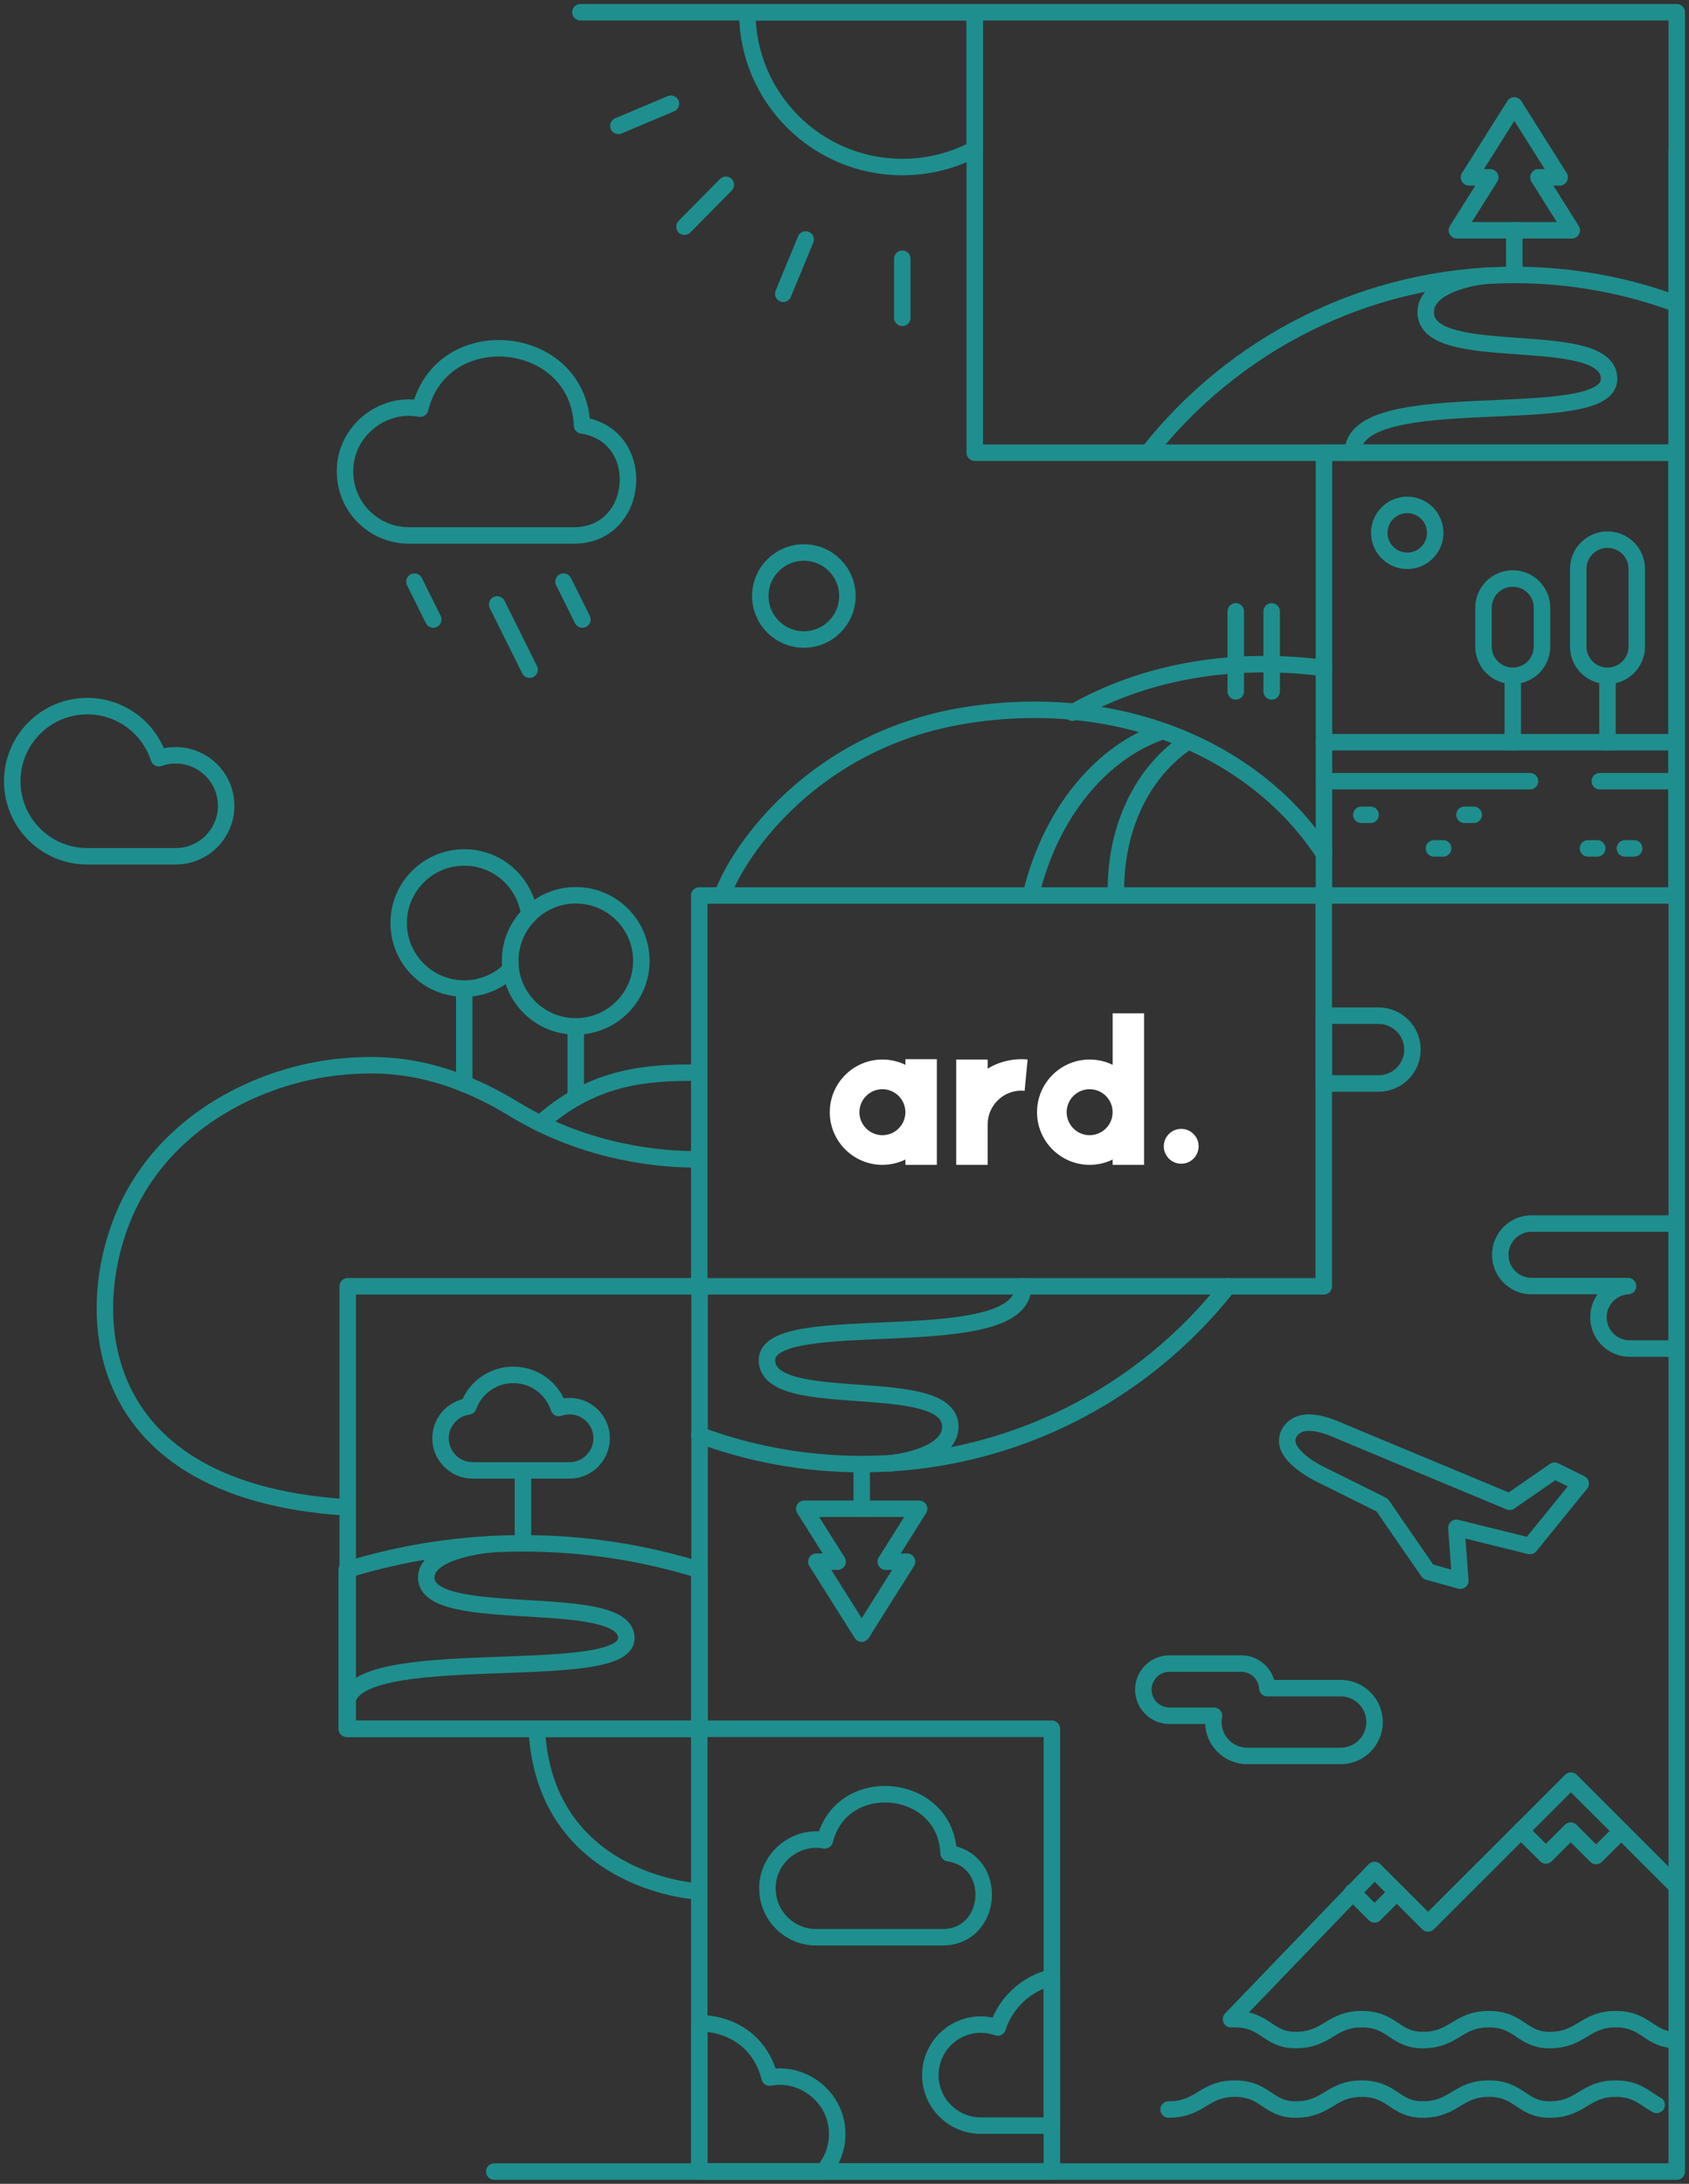 <?xml version="1.0" encoding="UTF-8"?>
<svg width="410px" height="530px" viewBox="0 0 410 530" version="1.1" xmlns="http://www.w3.org/2000/svg" xmlns:xlink="http://www.w3.org/1999/xlink">
    <rect x="0" y="0" width="410" height="530" fill="#333333" stroke="none"/>
    <title>Solutions Line Art</title>
    <defs>
        <polygon id="path-1" points="0 528 408 528 408 0 0 0"></polygon>
    </defs>
    <g id="Page-1" stroke="none" stroke-width="1" fill="none" fill-rule="evenodd">
        <g id="Desktop-–-En" transform="translate(-935, -1753)">
            <g id="ARD-SOLUTIONS" transform="translate(0, 1658)">
                <g id="Solutions-Line-Art" transform="translate(936, 96)">
                    <g id="Group-6">
                        <polygon id="Stroke-1" stroke="#1E8F8E" stroke-width="4" stroke-linecap="round" stroke-linejoin="round" points="83.409 418.586 168.828 418.586 168.828 311.179 83.409 311.179"></polygon>
                        <path d="M83.155,380.005 L83.155,418.571 L168.746,418.571 L168.746,380.013 C155.227,375.821 140.849,373.561 125.951,373.561 C111.052,373.561 96.683,375.821 83.155,380.005 Z" id="Stroke-2" stroke="#1E8F8E" stroke-width="4" stroke-linecap="round" stroke-linejoin="round"></path>
                        <path d="M83.154,412.875 C83.154,397.174 151.048,408.221 151.048,396.561 C151.048,384.9 102.469,393.799 102.469,381.856 C102.469,374.952 118.579,373.746 118.579,373.746" id="Stroke-4" stroke="#1E8F8E" stroke-width="4" stroke-linecap="round" stroke-linejoin="round"></path>
                        <line x1="125.949" y1="371.896" x2="125.949" y2="356.63" id="Stroke-6" stroke="#1E8F8E" stroke-width="4" stroke-linecap="round" stroke-linejoin="round"></line>
                        <path d="M111.294,340.652 C111.745,340.502 112.215,340.399 112.694,340.342 C114.3,335.874 118.583,332.674 123.608,332.674 C124.247,332.674 124.877,332.73 125.487,332.833 C126.088,332.927 126.661,333.068 127.225,333.256 C130.738,334.401 133.508,337.189 134.645,340.718 C135.462,340.427 136.326,340.268 137.237,340.268 C137.594,340.268 137.942,340.286 138.289,340.342 C138.768,340.399 139.238,340.502 139.689,340.652 C142.798,341.685 145.043,344.613 145.043,348.058 C145.043,352.366 141.549,355.859 137.237,355.859 L127.375,355.859 L123.608,355.859 L113.746,355.859 C109.435,355.859 105.941,352.366 105.941,348.058 C105.941,344.613 108.185,341.685 111.294,340.652 Z" id="Stroke-8" stroke="#1E8F8E" stroke-width="4" stroke-linecap="round" stroke-linejoin="round"></path>
                        <path d="M320.337,206.183 C304.707,182.108 272.666,166.881 234.747,172.399 C196.452,177.972 178.045,205.902 174.451,216" id="Stroke-10" stroke="#1E8F8E" stroke-width="4" stroke-linecap="round" stroke-linejoin="round"></path>
                        <path d="M280.896,176.552 C266.594,181.552 254.193,195.81 249.283,216.001" id="Stroke-12" stroke="#1E8F8E" stroke-width="4" stroke-linecap="round" stroke-linejoin="round"></path>
                        <path d="M287.269,179.006 C276.549,186.131 269.604,199.65 269.89,216" id="Stroke-14" stroke="#1E8F8E" stroke-width="4" stroke-linecap="round" stroke-linejoin="round"></path>
                        <path d="M320.337,161.118 C296.904,158.127 275.767,162.513 259.347,171.957" id="Stroke-16" stroke="#1E8F8E" stroke-width="4" stroke-linecap="round" stroke-linejoin="round"></path>
                        <path d="M183.564,143.648 C183.564,137.816 188.296,133.087 194.133,133.087 C199.97,133.087 204.701,137.816 204.701,143.648 C204.701,149.481 199.97,154.209 194.133,154.209 C188.296,154.209 183.564,149.481 183.564,143.648 Z" id="Stroke-18" stroke="#1E8F8E" stroke-width="4" stroke-linecap="round" stroke-linejoin="round"></path>
                        <line x1="307.696" y1="147.379" x2="307.696" y2="166.798" id="Stroke-20" stroke="#1E8F8E" stroke-width="4" stroke-linecap="round" stroke-linejoin="round"></line>
                        <line x1="298.977" y1="147.379" x2="298.977" y2="166.798" id="Stroke-22" stroke="#1E8F8E" stroke-width="4" stroke-linecap="round" stroke-linejoin="round"></line>
                        <path d="M167.31,259.329 C156.78,259.329 143.552,259.971 130.938,270.986" id="Stroke-24" stroke="#1E8F8E" stroke-width="4" stroke-linecap="round" stroke-linejoin="round"></path>
                        <path d="M167.31,280.348 C160.575,280.348 141.96,279.277 123.712,268.14 C105.465,257.003 91.821,257.116 83.155,257.768 C64.371,259.181 42.256,269.189 31.362,289.213 C18.527,312.805 17.503,360.709 83.154,364.843" id="Stroke-26" stroke="#1E8F8E" stroke-width="4" stroke-linecap="round" stroke-linejoin="round"></path>
                        <line x1="138.764" y1="248.808" x2="138.764" y2="265.425" id="Stroke-28" stroke="#1E8F8E" stroke-width="4" stroke-linecap="round" stroke-linejoin="round"></line>
                        <line x1="111.699" y1="239.629" x2="111.699" y2="262.097" id="Stroke-30" stroke="#1E8F8E" stroke-width="4" stroke-linecap="round" stroke-linejoin="round"></line>
                        <path d="M122.844,232.193 C122.844,232.887 122.885,233.572 122.976,234.241 C123.985,242.056 130.664,248.103 138.765,248.103 C147.56,248.103 154.686,240.974 154.686,232.193 C154.686,223.403 147.56,216.282 138.765,216.282 C134.359,216.282 130.366,218.075 127.49,220.966 C124.621,223.841 122.844,227.806 122.844,232.193 Z" id="Stroke-32" stroke="#1E8F8E" stroke-width="4" stroke-linecap="round" stroke-linejoin="round"></path>
                        <path d="M95.779,223.015 C95.779,231.796 102.905,238.925 111.7,238.925 C116.107,238.925 120.099,237.133 122.976,234.241 C122.885,233.572 122.844,232.886 122.844,232.193 C122.844,227.806 124.621,223.841 127.489,220.966 C126.481,213.143 119.793,207.104 111.7,207.104 C102.905,207.104 95.779,214.225 95.779,223.015 Z" id="Stroke-34" stroke="#1E8F8E" stroke-width="4" stroke-linecap="round" stroke-linejoin="round"></path>
                        <path d="M82.753,113.448 C82.753,122.011 89.701,128.954 98.27,128.954 L138.234,128.954 C154.587,129.02 156.327,104.609 140.288,102.249 C139.463,79.816 106.401,76.417 100.989,98.184 C91.679,96.433 82.667,103.841 82.753,113.448 Z" id="Stroke-36" stroke="#1E8F8E" stroke-width="4" stroke-linecap="round" stroke-linejoin="round"></path>
                        <line x1="135.804" y1="140.166" x2="140.37" y2="149.352" id="Stroke-38" stroke="#1E8F8E" stroke-width="4" stroke-linecap="round" stroke-linejoin="round"></line>
                        <line x1="119.686" y1="145.698" x2="127.554" y2="161.527" id="Stroke-40" stroke="#1E8F8E" stroke-width="4" stroke-linecap="round" stroke-linejoin="round"></line>
                        <line x1="99.607" y1="140.166" x2="104.172" y2="149.352" id="Stroke-42" stroke="#1E8F8E" stroke-width="4" stroke-linecap="round" stroke-linejoin="round"></line>
                        <path d="M53.9,194.563 C53.9,201.33 48.406,206.82 41.634,206.82 L20.2,206.82 C10.131,206.82 1.973,198.66 1.973,188.597 C1.973,178.534 10.131,170.373 20.2,170.373 C22.188,170.373 24.1,170.69 25.895,171.283 C31.414,173.093 35.773,177.474 37.56,183.014 C38.837,182.564 40.206,182.305 41.634,182.305 C42.979,182.305 44.281,182.522 45.492,182.923 C50.376,184.541 53.9,189.139 53.9,194.563 Z" id="Stroke-44" stroke="#1E8F8E" stroke-width="4" stroke-linecap="round" stroke-linejoin="round"></path>
                        <path d="M247.394,311.186 C247.394,328.429 185.17,316.297 185.17,329.103 C185.17,341.91 229.691,332.137 229.691,345.253 C229.691,352.836 214.911,354.162 214.911,354.162" id="Stroke-46" stroke="#1E8F8E" stroke-width="4" stroke-linecap="round" stroke-linejoin="round"></path>
                        <line x1="208.173" y1="355.856" x2="208.173" y2="365.17" id="Stroke-48" stroke="#1E8F8E" stroke-width="4" stroke-linecap="round" stroke-linejoin="round"></line>
                        <polygon id="Stroke-50" stroke="#1E8F8E" stroke-width="4" stroke-linecap="round" stroke-linejoin="round" points="222.114 365.17 214.018 378.016 219.175 378.016 208.173 395.475 197.17 378.016 202.327 378.016 194.232 365.17"></polygon>
                        <path d="M297.063,311.186 C276.357,337.46 244.236,354.33 208.173,354.33 C194.306,354.33 181.022,351.836 168.746,347.272" id="Stroke-52" stroke="#1E8F8E" stroke-width="4" stroke-linecap="round" stroke-linejoin="round"></path>
                        <path d="M327.378,108.871 C327.378,91.628 389.601,103.76 389.601,90.954 C389.601,78.147 345.08,87.92 345.08,74.804 C345.08,67.221 359.86,65.895 359.86,65.895" id="Stroke-54" stroke="#1E8F8E" stroke-width="4" stroke-linecap="round" stroke-linejoin="round"></path>
                        <line x1="366.598" y1="64.201" x2="366.598" y2="54.887" id="Stroke-56" stroke="#1E8F8E" stroke-width="4" stroke-linecap="round" stroke-linejoin="round"></line>
                        <polygon id="Stroke-58" stroke="#1E8F8E" stroke-width="4" stroke-linecap="round" stroke-linejoin="round" points="352.658 54.887 360.753 42.041 355.596 42.041 366.598 24.582 377.601 42.041 372.444 42.041 380.539 54.887"></polygon>
                        <path d="M277.708,108.871 C298.414,82.597 330.535,65.727 366.598,65.727 C380.465,65.727 393.749,68.221 406.025,72.785" id="Stroke-60" stroke="#1E8F8E" stroke-width="4" stroke-linecap="round" stroke-linejoin="round"></path>
                        <mask id="mask-2" fill="white">
                            <use xlink:href="#path-1"></use>
                        </mask>
                        <g id="Clip-63"></g>
                        <polygon id="Stroke-62" stroke="#1E8F8E" stroke-width="4" stroke-linecap="round" stroke-linejoin="round" points="320.389 216.327 405.978 216.327 405.978 108.871 320.389 108.871"></polygon>
                        <line x1="405.978" y1="179.137" x2="320.389" y2="179.137" id="Stroke-64" stroke="#1E8F8E" stroke-width="4" stroke-linecap="round" stroke-linejoin="round"></line>
                        <line x1="370.408" y1="188.597" x2="320.388" y2="188.597" id="Stroke-65" stroke="#1E8F8E" stroke-width="4" stroke-linecap="round" stroke-linejoin="round"></line>
                        <line x1="405.978" y1="188.597" x2="387.348" y2="188.597" id="Stroke-66" stroke="#1E8F8E" stroke-width="4" stroke-linecap="round" stroke-linejoin="round"></line>
                        <line x1="356.737" y1="196.75" x2="354.495" y2="196.75" id="Stroke-67" stroke="#1E8F8E" stroke-width="4" stroke-linecap="round" stroke-linejoin="round"></line>
                        <line x1="331.701" y1="196.75" x2="329.459" y2="196.75" id="Stroke-68" stroke="#1E8F8E" stroke-width="4" stroke-linecap="round" stroke-linejoin="round"></line>
                        <line x1="386.725" y1="204.903" x2="384.483" y2="204.903" id="Stroke-69" stroke="#1E8F8E" stroke-width="4" stroke-linecap="round" stroke-linejoin="round"></line>
                        <line x1="395.693" y1="204.903" x2="393.451" y2="204.903" id="Stroke-70" stroke="#1E8F8E" stroke-width="4" stroke-linecap="round" stroke-linejoin="round"></line>
                        <line x1="349.326" y1="204.903" x2="347.084" y2="204.903" id="Stroke-71" stroke="#1E8F8E" stroke-width="4" stroke-linecap="round" stroke-linejoin="round"></line>
                        <line x1="389.216" y1="179.137" x2="389.216" y2="163.017" id="Stroke-72" stroke="#1E8F8E" stroke-width="4" stroke-linecap="round" stroke-linejoin="round"></line>
                        <path d="M389.216,129.969 C393.138,129.969 396.316,133.145 396.316,137.064 L396.316,155.922 C396.316,159.84 393.138,163.017 389.216,163.017 C385.295,163.017 382.116,159.84 382.116,155.922 L382.116,137.064 C382.116,133.145 385.295,129.969 389.216,129.969 Z" id="Stroke-73" stroke="#1E8F8E" stroke-width="4" stroke-linecap="round" stroke-linejoin="round"></path>
                        <line x1="366.218" y1="179.137" x2="366.218" y2="163.017" id="Stroke-74" stroke="#1E8F8E" stroke-width="4" stroke-linecap="round" stroke-linejoin="round"></line>
                        <path d="M366.218,139.398 C370.139,139.398 373.318,142.574 373.318,146.493 L373.318,155.922 C373.318,159.84 370.139,163.017 366.218,163.017 C362.297,163.017 359.118,159.84 359.118,155.922 L359.118,146.493 C359.118,142.574 362.297,139.398 366.218,139.398 Z" id="Stroke-75" stroke="#1E8F8E" stroke-width="4" stroke-linecap="round" stroke-linejoin="round"></path>
                        <path d="M333.818,128.319 C333.818,124.573 336.858,121.535 340.607,121.535 C344.356,121.535 347.396,124.573 347.396,128.319 C347.396,132.066 344.356,135.103 340.607,135.103 C336.858,135.103 333.818,132.066 333.818,128.319 Z" id="Stroke-76" stroke="#1E8F8E" stroke-width="4" stroke-linecap="round" stroke-linejoin="round"></path>
                        <polyline id="Stroke-77" stroke="#1E8F8E" stroke-width="4" stroke-linecap="round" stroke-linejoin="round" points="406.025 456.821 380.34 431.154 345.655 465.815 332.67 452.838 297.82 489.047"></polyline>
                        <polyline id="Stroke-78" stroke="#1E8F8E" stroke-width="4" stroke-linecap="round" stroke-linejoin="round" points="392.552 443.357 386.455 449.45 380.29 443.289 374.268 449.306 368.221 443.264"></polyline>
                        <polyline id="Stroke-79" stroke="#1E8F8E" stroke-width="4" stroke-linecap="round" stroke-linejoin="round" points="338.065 458.23 332.673 463.618 327.278 458.227"></polyline>
                        <path d="M282.677,510.974 C290.457,510.974 291.147,505.909 298.73,505.909 C306.313,505.909 306.707,510.974 313.502,510.974 C321.283,510.974 321.972,505.909 329.555,505.909 C337.138,505.909 337.532,510.974 344.328,510.974" id="Stroke-80" stroke="#1E8F8E" stroke-width="4" stroke-linecap="round" stroke-linejoin="round"></path>
                        <path d="M344.33,510.974 C352.107,510.974 352.793,505.904 360.384,505.904 C367.965,505.904 368.357,510.974 375.154,510.974 C382.931,510.974 383.627,505.904 391.208,505.904 C396.477,505.904 398.27,508.351 401.159,509.849" id="Stroke-81" stroke="#1E8F8E" stroke-width="4" stroke-linecap="round" stroke-linejoin="round"></path>
                        <path d="M298.73,489.048 C306.313,489.048 306.707,494.113 313.502,494.113 C321.283,494.113 321.972,489.048 329.555,489.048 C337.138,489.048 337.532,494.113 344.328,494.113" id="Stroke-82" stroke="#1E8F8E" stroke-width="4" stroke-linecap="round" stroke-linejoin="round"></path>
                        <path d="M344.328,494.113 C352.108,494.113 352.797,489.048 360.38,489.048 C367.964,489.048 368.358,494.113 375.153,494.113 C382.933,494.113 383.622,489.048 391.206,489.048 C398.789,489.048 399.183,494.113 405.978,494.113" id="Stroke-83" stroke="#1E8F8E" stroke-width="4" stroke-linecap="round" stroke-linejoin="round"></path>
                        <path d="M282.88,415.407 L293.687,415.407 C293.594,415.903 293.539,416.412 293.539,416.936 C293.539,421.48 297.226,425.165 301.774,425.165 L324.437,425.165 C328.985,425.165 332.671,421.48 332.671,416.936 C332.671,412.391 328.985,408.706 324.437,408.706 L306.633,408.706 C306.441,405.382 303.69,402.744 300.316,402.744 L282.88,402.744 C279.381,402.744 276.544,405.578 276.544,409.075 C276.544,412.572 279.381,415.407 282.88,415.407 Z" id="Stroke-84" stroke="#1E8F8E" stroke-width="4" stroke-linecap="round" stroke-linejoin="round"></path>
                        <polygon id="Stroke-85" stroke="#1E8F8E" stroke-width="4" stroke-linecap="round" stroke-linejoin="round" points="168.744 311.184 320.337 311.184 320.337 216.328 168.744 216.328"></polygon>
                        <path d="M320.336,245.499 L320.336,261.958 L333.634,261.958 C338.181,261.958 341.869,258.273 341.869,253.729 C341.869,251.453 340.95,249.4 339.457,247.909 C337.965,246.424 335.905,245.499 333.634,245.499 L320.336,245.499 Z" id="Stroke-86" stroke="#1E8F8E" stroke-width="4" stroke-linecap="round" stroke-linejoin="round"></path>
                        <polygon id="Stroke-87" stroke="#1E8F8E" stroke-width="4" stroke-linecap="round" stroke-linejoin="round" points="168.746 526.026 254.339 526.026 254.339 418.57 168.746 418.57"></polygon>
                        <path d="M185.291,457.32 C185.291,463.865 190.601,469.171 197.15,469.171 L227.693,469.171 C240.192,469.221 241.521,450.565 229.264,448.761 C228.633,431.616 203.364,429.018 199.228,445.654 C192.113,444.316 185.224,449.978 185.291,457.32 Z" id="Stroke-88" stroke="#1E8F8E" stroke-width="4" stroke-linecap="round" stroke-linejoin="round"></path>
                        <path d="M168.746,490.031 L168.746,526.026 L198.846,526.026 C200.957,523.589 202.227,520.413 202.227,516.943 C202.302,508.306 194.197,501.642 185.823,503.214 C183.603,494.282 176.204,490.064 168.746,490.031 Z" id="Stroke-89" stroke="#1E8F8E" stroke-width="4" stroke-linecap="round" stroke-linejoin="round"></path>
                        <path d="M224.838,502.625 C224.838,509.391 230.334,514.884 237.115,514.884 L254.338,514.884 L254.338,478.907 C248.118,480.384 243.123,485.037 241.192,491.06 C239.907,490.607 238.545,490.356 237.115,490.356 C230.334,490.356 224.838,495.848 224.838,502.625 Z" id="Stroke-90" stroke="#1E8F8E" stroke-width="4" stroke-linecap="round" stroke-linejoin="round"></path>
                        <polyline id="Stroke-91" stroke="#1E8F8E" stroke-width="4" stroke-linecap="round" stroke-linejoin="round" points="235.626 1.972 235.626 108.872 406.025 108.872 406.025 35.566"></polyline>
                        <path d="M363.185,303.539 C363.185,307.727 366.585,311.125 370.776,311.125 L394.198,311.125 C392.197,311.236 390.4,312.113 389.107,313.47 C387.813,314.827 387.017,316.664 387.017,318.693 C387.017,322.887 390.417,326.285 394.608,326.285 L406.027,326.285 L406.027,295.947 L370.776,295.947 C368.68,295.947 366.784,296.795 365.409,298.169 C364.034,299.544 363.185,301.445 363.185,303.539 Z" id="Stroke-92" stroke="#1E8F8E" stroke-width="4" stroke-linecap="round" stroke-linejoin="round"></path>
                        <polyline id="Stroke-93" stroke="#1E8F8E" stroke-width="4" stroke-linecap="round" stroke-linejoin="round" points="118.984 526.028 406.027 526.028 406.027 1.974 139.887 1.974"></polyline>
                        <path d="M129.294,418.57 C131.115,455.32 167.311,457.919 167.311,457.919" id="Stroke-94" stroke="#1E8F8E" stroke-width="4" stroke-linecap="round" stroke-linejoin="round"></path>
                        <path d="M382.705,359.054 L376.375,355.935 L365.461,363.473 L325.395,346.777 C322.773,345.685 315.246,341.876 312.115,346.506 C309.133,351.234 317.178,355.728 320.318,357.213 L334.495,364.253 L345.68,380.457 L353.484,382.623 L352.53,369.799 L370.392,374.218 L382.705,359.054 Z" id="Stroke-95" stroke="#1E8F8E" stroke-width="4" stroke-linecap="round" stroke-linejoin="round"></path>
                        <line x1="218.029" y1="61.798" x2="218.029" y2="76.132" id="Stroke-96" stroke="#1E8F8E" stroke-width="4" stroke-linecap="round" stroke-linejoin="round"></line>
                        <line x1="175.195" y1="43.852" x2="165.153" y2="54.019" id="Stroke-97" stroke="#1E8F8E" stroke-width="4" stroke-linecap="round" stroke-linejoin="round"></line>
                        <line x1="194.576" y1="57.124" x2="189.129" y2="70.297" id="Stroke-98" stroke="#1E8F8E" stroke-width="4" stroke-linecap="round" stroke-linejoin="round"></line>
                        <line x1="161.865" y1="24.174" x2="149.108" y2="29.551" id="Stroke-99" stroke="#1E8F8E" stroke-width="4" stroke-linecap="round" stroke-linejoin="round"></line>
                        <path d="M180.402,1.974 C180.432,22.726 197.276,39.541 218.047,39.541 C224.398,39.541 230.385,37.968 235.629,35.195 L235.629,1.974 L180.402,1.974 Z" id="Stroke-100" stroke="#1E8F8E" stroke-width="4" stroke-linecap="round" stroke-linejoin="round"></path>
                    </g>
                    <g id="Group-3" transform="translate(200.427, 244.933)" fill="#FFFFFF">
                        <path d="M63.076,29.572 C60.001,29.572 57.5,27.07 57.5,23.993 C57.5,20.917 60.001,18.414 63.076,18.414 C66.156,18.414 68.661,20.917 68.661,23.993 C68.661,27.07 66.156,29.572 63.076,29.572 L63.076,29.572 Z M68.661,12.498 C66.973,11.674 65.078,11.21 63.076,11.21 C56.035,11.21 50.307,16.945 50.307,23.993 C50.307,31.038 56.035,36.769 63.076,36.769 C65.078,36.769 66.973,36.306 68.661,35.482 L68.661,36.77 L76.296,36.77 L76.296,0 L68.661,0 L68.661,12.498 Z" id="Fill-101"></path>
                        <path d="M12.77,29.572 C9.695,29.572 7.193,27.07 7.193,23.993 C7.193,20.917 9.695,18.414 12.77,18.414 C15.849,18.414 18.354,20.917 18.354,23.993 C18.354,27.07 15.849,29.572 12.77,29.572 L12.77,29.572 Z M18.354,12.498 C16.666,11.674 14.771,11.21 12.77,11.21 C5.729,11.21 0,16.945 0,23.993 C0,31.038 5.729,36.769 12.77,36.769 C14.771,36.769 16.666,36.306 18.354,35.482 L18.354,36.77 L25.989,36.77 L25.989,11.128 L18.354,11.128 L18.354,12.498 Z" id="Fill-102"></path>
                        <path d="M38.328,13.413 L38.328,11.211 L30.693,11.211 C30.693,11.211 30.693,11.211 30.693,11.212 L30.693,36.77 C30.693,36.77 30.693,36.77 30.693,36.77 L38.328,36.77 C38.328,36.77 38.328,36.77 38.328,36.77 L38.328,26.836 C38.387,22.374 42.03,18.76 46.504,18.76 C46.77,18.76 47.035,18.774 47.3,18.801 L48.024,11.201 C47.516,11.151 47.008,11.129 46.504,11.129 C43.514,11.129 40.715,11.964 38.328,13.413" id="Fill-103"></path>
                        <path d="M85.309,28.042 C82.979,28.042 81.082,29.939 81.082,32.27 C81.082,34.602 82.979,36.498 85.309,36.498 C87.64,36.498 89.536,34.602 89.536,32.27 C89.536,29.939 87.64,28.042 85.309,28.042" id="Fill-104"></path>
                    </g>
                </g>
            </g>
        </g>
    </g>
</svg>